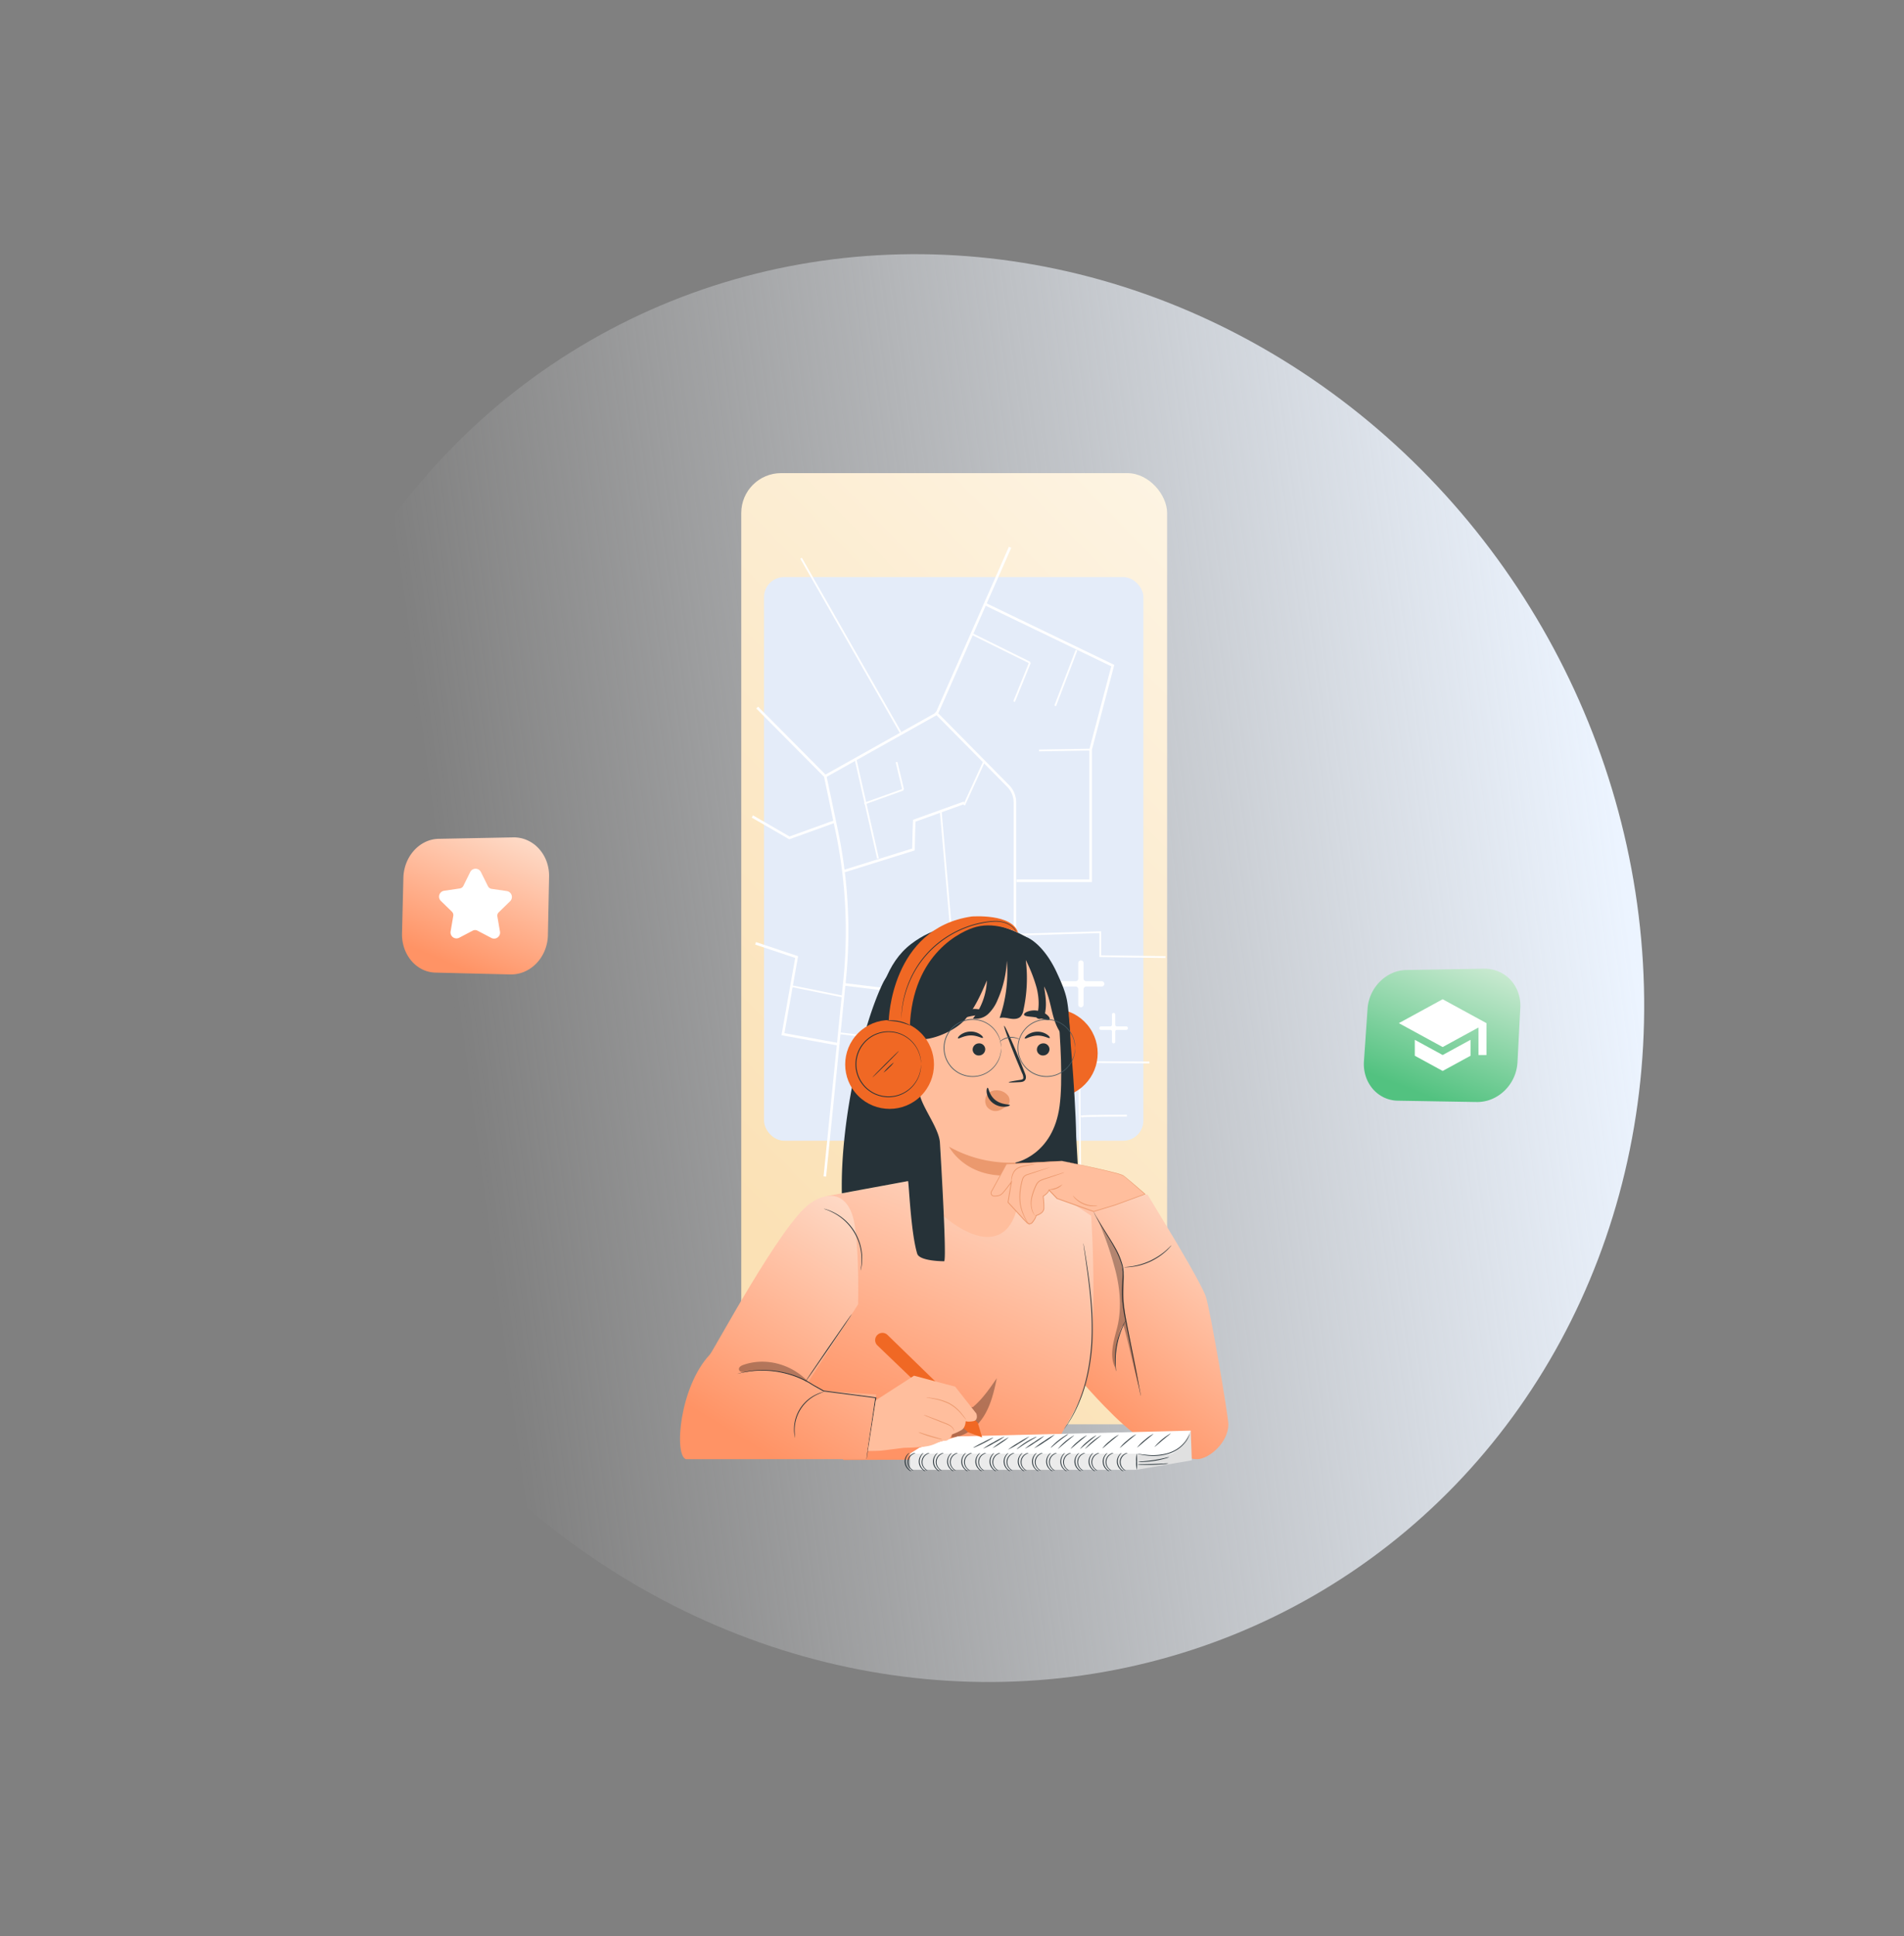 <svg xmlns="http://www.w3.org/2000/svg" xmlns:xlink="http://www.w3.org/1999/xlink" width="1051.866" height="1069.221" viewBox="0 0 1051.866 1069.221">
  <rect x="0" y="0" width="1051.866" height="1069.221" fill="#808080" stroke="none"/>
  <defs>
    <linearGradient id="linear-gradient" x1="0.664" y1="0.03" x2="0.327" y2="0.823" gradientUnits="objectBoundingBox">
      <stop offset="0" stop-color="#ecf4ff"/>
      <stop offset="1" stop-color="#f7f9fc" stop-opacity="0"/>
    </linearGradient>
    <linearGradient id="linear-gradient-2" x1="1.128" y1="-0.377" x2="0.5" y2="1" gradientUnits="objectBoundingBox">
      <stop offset="0" stop-color="#fefbf4"/>
      <stop offset="1" stop-color="#fbe1b5"/>
    </linearGradient>
    <linearGradient id="linear-gradient-3" x1="1.128" y1="-0.377" x2="0.5" y2="1" gradientUnits="objectBoundingBox">
      <stop offset="0" stop-color="#fefbf4"/>
      <stop offset="1" stop-color="#ff9365"/>
    </linearGradient>
    <linearGradient id="linear-gradient-7" x1="1.128" y1="-0.377" x2="0.5" y2="1" gradientUnits="objectBoundingBox">
      <stop offset="0" stop-color="#fefbf4"/>
      <stop offset="1" stop-color="#52c280"/>
    </linearGradient>
  </defs>
  <g id="ill_learning" transform="translate(-16 -5.389)">
    <ellipse id="Ellipse_6917" data-name="Ellipse 6917" cx="400.04" cy="376.332" rx="400.04" ry="376.332" transform="translate(667.826 5.389) rotate(60)" fill="url(#linear-gradient)"/>
    <g id="Group_41" data-name="Group 41" transform="translate(425.508 266.667)">
      <g id="Group_38" data-name="Group 38">
        <g id="base">
          <g id="Group_35" data-name="Group 35">
            <rect id="Rectangle_62" data-name="Rectangle 62" width="235.267" height="525.252" rx="22" fill="url(#linear-gradient-2)"/>
          </g>
        </g>
        <g id="map" transform="translate(6.13 40.956)">
          <g id="Group_37" data-name="Group 37">
            <rect id="Rectangle_69" data-name="Rectangle 69" width="209.57" height="311.247" rx="11.049" transform="translate(6.452 16.45)" fill="#e4ecf9"/>
            <g id="Group_36" data-name="Group 36">
              <line id="Line_39" data-name="Line 39" x1="8.788" y2="21.657" transform="translate(144.608 63.551)" fill="none" stroke="#fff" stroke-width="0.992"/>
              <line id="Line_40" data-name="Line 40" x2="32.37" y2="3.905" transform="translate(48.611 268.406)" fill="none" stroke="#fff" stroke-width="0.992"/>
              <line id="Line_41" data-name="Line 41" x2="54.951" y2="96.214" transform="translate(26.919 6.036)" fill="none" stroke="#fff" stroke-width="0.992"/>
              <line id="Line_42" data-name="Line 42" x1="11.791" y2="30.77" transform="translate(167.3 56.806)" fill="none" stroke="#fff" stroke-width="0.992"/>
              <path id="Path_69" data-name="Path 69" d="M251.849,162.406l40.22,40.738a12.856,12.856,0,0,1,3.556,7.4h0a13.569,13.569,0,0,1,.107,1.7v186.37l16.909,19.172" transform="translate(-150.68 -71.267)" fill="none" stroke="#fff" stroke-width="1.417"/>
              <line id="Line_43" data-name="Line 43" x1="40.49" y2="91.836" transform="translate(101.893)" fill="none" stroke="#fff" stroke-width="1.417"/>
              <line id="Line_44" data-name="Line 44" x1="31.591" y1="15.622" transform="translate(121.693 48.048)" fill="none" stroke="#fff" stroke-width="0.992"/>
              <line id="Line_45" data-name="Line 45" x2="74.752" y2="0.474" transform="translate(144.608 284.028)" fill="none" stroke="#fff" stroke-width="0.992"/>
              <path id="Path_70" data-name="Path 70" d="M186.6,160.672l37.6,37.87,62.07-34.793" transform="translate(-183.926 -72.15)" fill="none" stroke="#fff" stroke-width="1.417"/>
              <path id="Path_71" data-name="Path 71" d="M211.578,185.76l6.332,30.164a269.867,269.867,0,0,1,4.379,82.454L211.356,406.829" transform="translate(-171.311 -59.368)" fill="none" stroke="#fff" stroke-width="1.417"/>
              <path id="Path_72" data-name="Path 72" d="M218.535,233.184l38.108-11.9c0-2.839.444-15.857.444-15.857l27.587-9.941" transform="translate(-167.653 -54.415)" fill="none" stroke="#fff" stroke-width="1.417"/>
              <line id="Line_46" data-name="Line 46" x2="6.897" y2="79.173" transform="translate(104.118 146.274)" fill="none" stroke="#fff" stroke-width="0.992"/>
              <line id="Line_47" data-name="Line 47" x1="11.012" y2="24.142" transform="translate(117.021 118.227)" fill="none" stroke="#fff" stroke-width="0.992"/>
              <line id="Line_48" data-name="Line 48" x1="12.459" y1="55.031" transform="translate(56.953 116.806)" fill="none" stroke="#fff" stroke-width="0.992"/>
              <line id="Line_49" data-name="Line 49" x1="1.223" y2="40.356" transform="translate(123.696 224.5)" fill="none" stroke="#fff" stroke-width="0.992"/>
              <line id="Line_50" data-name="Line 50" y1="7.692" x2="21.469" transform="translate(61.848 133.848)" fill="none" stroke="#fff" stroke-width="0.992"/>
              <line id="Line_51" data-name="Line 51" x1="3.671" y1="15.267" transform="translate(79.646 118.582)" fill="none" stroke="#fff" stroke-width="0.992"/>
              <path id="Path_73" data-name="Path 73" d="M287.443,275.628h40.935V203.2l12.236-46.391-70.747-34.083" transform="translate(-141.5 -91.483)" fill="none" stroke="#fff" stroke-width="1.417"/>
              <path id="Path_74" data-name="Path 74" d="M216.367,288.309" transform="translate(-168.758 -7.121)" fill="#fff"/>
              <path id="Path_75" data-name="Path 75" d="M186.006,246.913l22.693,7.574-7.564,42.6,31.147,5.68" transform="translate(-184.226 -28.211)" fill="none" stroke="#fff" stroke-width="1.417"/>
              <line id="Line_52" data-name="Line 52" x2="28.032" y2="5.68" transform="translate(21.802 242.371)" fill="none" stroke="#fff" stroke-width="0.992"/>
              <path id="Path_76" data-name="Path 76" d="M230.212,203.34l-24.917,8.994L184.827,200.5" transform="translate(-184.827 -51.858)" fill="none" stroke="#fff" stroke-width="1.417"/>
              <line id="Line_53" data-name="Line 53" x2="0.445" y2="62.486" transform="translate(180.649 284.501)" fill="none" stroke="#fff" stroke-width="0.992"/>
              <line id="Line_54" data-name="Line 54" x1="49.834" y1="2.367" transform="translate(94.774 302.49)" fill="none" stroke="#fff" stroke-width="1.417"/>
              <path id="Path_77" data-name="Path 77" d="M257.881,368l7.564-100.356-46.719-5.681" transform="translate(-167.556 -20.542)" fill="none" stroke="#fff" stroke-width="1.417"/>
              <path id="Path_78" data-name="Path 78" d="M226.979,335.382l2.435-24.644,13.637,1.671L245,292.777" transform="translate(-163.351 -4.844)" fill="none" stroke="#fff" stroke-width="0.992"/>
              <path id="Path_79" data-name="Path 79" d="M281.216,244.256c.661,0,46.72-1.42,46.72-1.42v13.255l36.04.474" transform="translate(-135.718 -30.289)" fill="none" stroke="#fff" stroke-width="0.992"/>
              <path id="Path_80" data-name="Path 80" d="M305.092,310.421c1.336-.474,25.362-.474,25.362-.474" transform="translate(-123.554 3.903)" fill="none" stroke="#fff" stroke-width="0.992"/>
              <line id="Line_55" data-name="Line 55" x1="28.477" y2="0.473" transform="translate(158.402 111.718)" fill="none" stroke="#fff" stroke-width="0.992"/>
              <path id="Path_81" data-name="Path 81" d="M239.506,298.49c.223-.709,5.562-48.284,5.562-48.284l55.84,1.42" transform="translate(-156.969 -26.534)" fill="none" stroke="#fff" stroke-width="1.417"/>
            </g>
          </g>
        </g>
      </g>
      <g id="Group_40" data-name="Group 40" transform="translate(174.707 269.094)">
        <path id="Path_86" data-name="Path 86" d="M312.7,281.747h5.211a.93.93,0,0,1,.9.957v5.558a.929.929,0,0,0,.9.958h0a.929.929,0,0,0,.9-.958V282.7a.929.929,0,0,1,.9-.957h5.209a.93.93,0,0,0,.9-.959h0a.929.929,0,0,0-.9-.958H321.5a.929.929,0,0,1-.9-.959v-5.556a.929.929,0,0,0-.9-.959h0a.929.929,0,0,0-.9.959v5.556a.93.93,0,0,1-.9.959H312.7a.93.93,0,0,0-.9.958h0A.931.931,0,0,0,312.7,281.747Z" transform="translate(-288.713 -243.385)" fill="#fff"/>
        <path id="Path_87" data-name="Path 87" d="M297.978,267.581h8.532a1.47,1.47,0,0,1,1.47,1.47v8.532a1.473,1.473,0,0,0,1.472,1.472h0a1.471,1.471,0,0,0,1.47-1.472v-8.532a1.47,1.47,0,0,1,1.472-1.47h8.532a1.471,1.471,0,0,0,1.47-1.472h0a1.47,1.47,0,0,0-1.47-1.47h-8.532a1.472,1.472,0,0,1-1.472-1.472v-8.532a1.471,1.471,0,0,0-1.47-1.472h0a1.473,1.473,0,0,0-1.472,1.472v8.532a1.471,1.471,0,0,1-1.47,1.472h-8.532a1.47,1.47,0,0,0-1.472,1.47h0A1.472,1.472,0,0,0,297.978,267.581Z" transform="translate(-296.506 -253.164)" fill="#fff"/>
      </g>
    </g>
    <g id="ill" transform="translate(360.262 383.082)">
      <path id="Path_838" data-name="Path 838" d="M313.511,299.05l14.4,23.888s15.34,25.471,17.76,32.336,12.5,66.121,12.515,70.637c.045,10.176-10.8,19.317-17.275,19.317s-19.452-5.6-30.752-11.651-32.336-30.519-32.336-30.519l-3.779-52.544-4.93-48.207Z" transform="translate(-23.836 -17.121)" fill="url(#linear-gradient-3)"/>
      <path id="Path_839" data-name="Path 839" d="M311.425,411.307a1.177,1.177,0,0,1-.081-.27c-.045-.2-.108-.459-.18-.783-.153-.729-.378-1.745-.648-3.05-.558-2.7-1.35-6.5-2.321-11.211l-3.365-16.645c-.621-3.131-1.287-6.424-1.961-9.834a102.576,102.576,0,0,1-1.638-10.662c-.153-1.844-.216-3.68-.189-5.488s.144-3.6.234-5.308.171-3.437.144-5.1l-.108-1.224a7.752,7.752,0,0,0-.081-1.188,17.99,17.99,0,0,0-.558-2.33,44.14,44.14,0,0,0-3.6-8.268c-1.341-2.5-2.7-4.751-3.995-6.811-2.555-4.1-4.634-7.423-5.911-9.807-.63-1.206-1.116-2.132-1.386-2.789l-.324-.747c-.072-.171-.1-.261-.1-.261a1.593,1.593,0,0,1,.144.243c.09.18.216.423.36.72.306.648.81,1.565,1.458,2.744,1.323,2.357,3.446,5.641,6.037,9.726,1.278,2.051,2.7,4.292,4.058,6.793a44.429,44.429,0,0,1,3.662,8.331,20.481,20.481,0,0,1,.576,2.384,7.971,7.971,0,0,1,.171,1.233c0,.423.081.846.108,1.26,0,1.682,0,3.4-.135,5.137s-.2,3.5-.234,5.29a51.644,51.644,0,0,0,.2,5.4,105.449,105.449,0,0,0,1.575,10.626c.666,3.41,1.323,6.694,1.934,9.834,1.233,6.3,2.348,11.912,3.275,16.663s1.655,8.556,2.168,11.237c.243,1.3.432,2.33.567,3.068.063.324.108.594.135.792A.9.9,0,0,1,311.425,411.307Z" transform="translate(-25.465 -18.172)" fill="#263238"/>
      <path id="Path_840" data-name="Path 840" d="M330.219,330.27a5.866,5.866,0,0,1-.72.9c-.243.288-.549.63-.9,1.008a17.9,17.9,0,0,1-1.3,1.269,34.187,34.187,0,0,1-3.716,2.942,37.366,37.366,0,0,1-5.047,2.87,38.487,38.487,0,0,1-5.443,1.988,32.05,32.05,0,0,1-4.652.9c-.666.108-1.278.135-1.8.18a12.939,12.939,0,0,1-1.368.054,5.92,5.92,0,0,1-1.17,0c0-.09,1.655-.108,4.3-.522a37.9,37.9,0,0,0,4.571-1.017,40.981,40.981,0,0,0,5.4-2,42.342,42.342,0,0,0,5-2.807,36.755,36.755,0,0,0,3.734-2.834C329.067,331.466,330.156,330.207,330.219,330.27Z" transform="translate(-27.345 -20.251)" fill="#263238"/>
      <g id="Group_528" data-name="Group 528" transform="translate(261.487 294.093)" opacity="0.3">
        <path id="Path_841" data-name="Path 841" d="M287.13,312.579a191.98,191.98,0,0,1,10.617,30.4c2.564,10.4,3.356,21.44.594,31.787-1.8,6.739-4.211,15.106-.846,21.215-.288-6.181,1.215-20.784,4.5-23.5,2.924,9.9,5.8,24.634,8.727,34.576-2.186-15.61-6.37-29.124-8.331-44.86-.54-4.265.171-13.892-.423-18.138-1.8-12.866-3.383-11.7-14.809-31.49" transform="translate(-287.13 -312.57)"/>
      </g>
      <path id="Path_842" data-name="Path 842" d="M304.345,376.56c.072,0-.72,1.449-1.736,3.842a48.054,48.054,0,0,0-2.942,9.69,47.548,47.548,0,0,0-.8,10.095c.072,2.591.288,4.193.2,4.211a5.823,5.823,0,0,1-.216-1.116,27.845,27.845,0,0,1-.315-3.086,42.368,42.368,0,0,1,3.77-19.929c.558-1.188,1.044-2.123,1.422-2.753A4.984,4.984,0,0,1,304.345,376.56Z" transform="translate(-26.78 -24.894)" fill="#263238"/>
      <path id="Path_843" data-name="Path 843" d="M137.625,366.52c.108.072-5.983,9.78-13.595,21.692s-13.883,21.5-13.991,21.44,5.974-9.78,13.595-21.692S137.517,366.457,137.625,366.52Z" transform="translate(-7.884 -23.887)" fill="#263238"/>
      <path id="Path_844" data-name="Path 844" d="M119.073,299.058l50.2-9.258h0l54.082,1.08h13.4L265.4,309.873s5.4,76.773-5.965,101.264c-3.752,8.1-18.6,33.182-18.6,33.182l-112.15.414L99.9,419.891l10.734-45.985Z" transform="translate(-6.868 -16.193)" fill="url(#linear-gradient-3)"/>
      <g id="Group_529" data-name="Group 529" transform="translate(181.241 383.373)" opacity="0.3">
        <path id="Path_845" data-name="Path 845" d="M209.87,427.815l-.594-.09A32.606,32.606,0,0,0,197.94,444.6c7.45-.324,14.027-5.452,17.994-11.768s5.677-13.739,7.2-21.036C219.173,417.531,215.188,423.352,209.87,427.815Z" transform="translate(-197.94 -411.8)"/>
      </g>
      <path id="Path_846" data-name="Path 846" d="M34.64,445.31c-6.6-2.33-3.491-39.867,13.217-57.726,2.186-2.339,39.309-72.023,55.225-83.368,11.516-8.214,22.034-4.984,24.751,11.337s1.943,44.284,1.943,44.284l-27.657,43.133,8.547,4.661,29.142,1.943-5.443,35.737Z" transform="translate(0 -17.203)" fill="url(#linear-gradient-3)"/>
      <path id="Path_847" data-name="Path 847" d="M137.929,456.033v-.162l.054-.477c.063-.45.144-1.071.252-1.862.234-1.655.576-4.022,1-6.991.9-6.019,2.159-14.5,3.6-24.472l.189.243L120.7,419.432l-6.541-.855h-.045l-4.562-2.6c-1.512-.81-2.87-1.8-4.346-2.564a51.463,51.463,0,0,0-8.682-3.734,59.13,59.13,0,0,0-8.277-1.961,54.961,54.961,0,0,0-7.342-.585,49.543,49.543,0,0,0-10.545.954c-1.233.2-2.159.477-2.8.612l-.729.162-.243.045a.619.619,0,0,0,.234-.081l.72-.207c.63-.171,1.557-.468,2.78-.7A47.578,47.578,0,0,1,80.9,406.8a53.913,53.913,0,0,1,7.4.54,56.372,56.372,0,0,1,8.349,1.925,51.151,51.151,0,0,1,8.763,3.752c1.5.738,2.861,1.8,4.373,2.564l4.562,2.564h-.09l6.541.846,22.322,2.924h.216v.216c-1.557,9.96-2.87,18.435-3.806,24.445-.477,2.969-.9,5.326-1.125,6.973-.135.792-.243,1.4-.315,1.853a2.656,2.656,0,0,1-.09.477C137.983,456.006,137.938,456.042,137.929,456.033Z" transform="translate(-3.528 -27.926)" fill="#263238"/>
      <path id="Path_848" data-name="Path 848" d="M118.55,420a37.367,37.367,0,0,0-4.58,1.8,21.71,21.71,0,0,0-12.218,18.894,36.432,36.432,0,0,0,.27,4.912,1.713,1.713,0,0,1-.108-.333,9.1,9.1,0,0,1-.207-.963,19.173,19.173,0,0,1-.288-3.6,21.269,21.269,0,0,1,12.407-19.173,19.186,19.186,0,0,1,3.419-1.233c.414-.117.747-.162.963-.207A1.977,1.977,0,0,0,118.55,420Z" transform="translate(-7.02 -29.25)" fill="#263238"/>
      <g id="Group_530" data-name="Group 530" transform="translate(63.955 374.278)" opacity="0.3">
        <path id="Path_849" data-name="Path 849" d="M105.962,412.892c-9.051-9.762-23.465-13.847-35.989-9.42-1.179.414-2.555,1.251-2.375,2.483.216,1.557,2.42,1.629,3.959,1.35a50.582,50.582,0,0,1,34.189,5.587" transform="translate(-67.582 -401.692)"/>
      </g>
      <path id="Path_850" data-name="Path 850" d="M140.026,341.945s.081-.621.234-1.709a30.388,30.388,0,0,0,.3-4.661,28.926,28.926,0,0,0-15-25.192,30.816,30.816,0,0,0-4.238-1.961,15.441,15.441,0,0,1-1.61-.612,1.574,1.574,0,0,1,.432.09,11.063,11.063,0,0,1,1.233.351,25.193,25.193,0,0,1,4.337,1.844A28.422,28.422,0,0,1,140.889,335.6a26.5,26.5,0,0,1-.45,4.688c-.09.549-.216.963-.279,1.251a1.539,1.539,0,0,1-.135.4Z" transform="translate(-8.854 -17.999)" fill="#263238"/>
      <path id="Path_851" data-name="Path 851" d="M277.928,329.11a.978.978,0,0,1,.072.261l.144.792c.126.729.3,1.745.522,3.05.432,2.645,1.053,6.469,1.736,11.22s1.422,10.41,1.952,16.735a169.4,169.4,0,0,1,.567,20.622,114.418,114.418,0,0,1-2.654,20.469,86.3,86.3,0,0,1-5.245,16.006,69.17,69.17,0,0,1-5.4,10c-.7,1.152-1.35,1.961-1.745,2.546-.2.27-.351.486-.477.648a1.155,1.155,0,0,1-.171.216.433.433,0,0,1,.135-.243l.432-.675c.369-.594,1-1.431,1.673-2.582a75.439,75.439,0,0,0,5.227-10.05,87.9,87.9,0,0,0,5.128-15.97,115.29,115.29,0,0,0,2.6-20.388c.549-14.611-1.125-27.81-2.375-37.293-.666-4.724-1.206-8.556-1.593-11.237-.18-1.3-.324-2.33-.423-3.059l-.108-.8A1.224,1.224,0,0,1,277.928,329.11Z" transform="translate(-23.647 -20.135)" fill="#263238"/>
      <rect id="Rectangle_7403" data-name="Rectangle 7403" width="125.205" height="8.889" transform="translate(158.406 425.093)" fill="#ebebeb"/>
      <path id="Path_852" data-name="Path 852" d="M327.744,444l-128.732,3.194-21.2,6.226-5.254,3.329H297.765L308.94,460.4l15.988-4.76Z" transform="translate(-14.154 -31.656)" fill="#fff"/>
      <path id="Path_853" data-name="Path 853" d="M311.716,456.749s13.9,2.141,19.353,0S341.659,444,341.659,444l.612,16.4h0l-30.591,5.236Z" transform="translate(-28.105 -31.656)" fill="#e0e0e0"/>
      <path id="Path_854" data-name="Path 854" d="M311.684,458.11a21.136,21.136,0,0,1,.27,4.5,20.694,20.694,0,0,1-.2,4.5,22.646,22.646,0,0,1-.27-4.5A22.186,22.186,0,0,1,311.684,458.11Z" transform="translate(-28.081 -33.071)" fill="#263238"/>
      <path id="Path_855" data-name="Path 855" d="M341.154,446a1.089,1.089,0,0,1-.081.342,9.437,9.437,0,0,1-.315.9,13.857,13.857,0,0,1-1.8,3.167,19.138,19.138,0,0,1-9.834,6.676,30.267,30.267,0,0,1-11.93.819c-1.53-.18-2.753-.4-3.6-.576a6.734,6.734,0,0,1-1.3-.333,9.746,9.746,0,0,1,1.323.153c.846.117,2.078.288,3.6.423a31.87,31.87,0,0,0,11.768-.9,19.632,19.632,0,0,0,9.717-6.415A20.566,20.566,0,0,0,341.154,446Z" transform="translate(-28.167 -31.857)" fill="#263238"/>
      <path id="Path_856" data-name="Path 856" d="M329.978,460.22a11.819,11.819,0,0,1-2.429.837A51.514,51.514,0,0,1,315.3,462.91a12.141,12.141,0,0,1-2.573-.072,15.838,15.838,0,0,1,2.555-.252c1.575-.126,3.743-.333,6.127-.693s4.5-.81,6.055-1.161A18.715,18.715,0,0,1,329.978,460.22Z" transform="translate(-28.21 -33.283)" fill="#263238"/>
      <path id="Path_857" data-name="Path 857" d="M329.412,464.157a12.8,12.8,0,0,1-2.483.369c-1.548.153-3.689.306-6.064.378s-4.5.045-6.064,0a12.036,12.036,0,0,1-2.51-.225,15.777,15.777,0,0,1,2.51-.1c1.557,0,3.689-.045,6.055-.117s4.5-.171,6.046-.243A13.592,13.592,0,0,1,329.412,464.157Z" transform="translate(-28.166 -33.674)" fill="#263238"/>
      <path id="Path_858" data-name="Path 858" d="M304.8,467.48a3.113,3.113,0,0,1-1.691-.963,5.128,5.128,0,0,1,.9-8.251,3.221,3.221,0,0,1,1.862-.567,17.463,17.463,0,0,0-1.682.846,5.308,5.308,0,0,0-2.276,3.662,5.254,5.254,0,0,0,1.413,4.076,12.72,12.72,0,0,0,1.475,1.2Z" transform="translate(-27.077 -33.03)" fill="#263238"/>
      <path id="Path_859" data-name="Path 859" d="M303.413,467.864a3.22,3.22,0,0,1-1.61-.9,5.848,5.848,0,0,1-.9-8.1,3.364,3.364,0,0,1,1.368-1.2c.054.063-.5.477-1.1,1.386a5.92,5.92,0,0,0,.9,7.657A12.174,12.174,0,0,0,303.413,467.864Z" transform="translate(-26.901 -33.027)" fill="#263238"/>
      <path id="Path_860" data-name="Path 860" d="M296.113,467.48a3.113,3.113,0,0,1-1.691-.963,5.119,5.119,0,0,1,.9-8.251,3.2,3.2,0,0,1,1.862-.567,15.838,15.838,0,0,0-1.691.846,5.011,5.011,0,0,0-.9,7.738,12.719,12.719,0,0,0,1.521,1.2Z" transform="translate(-26.205 -33.03)" fill="#263238"/>
      <path id="Path_861" data-name="Path 861" d="M294.723,467.864a3.221,3.221,0,0,1-1.611-.9,5.848,5.848,0,0,1-.9-8.1,3.292,3.292,0,0,1,1.377-1.2c.045.063-.513.477-1.107,1.386a5.92,5.92,0,0,0,.9,7.657A13.274,13.274,0,0,0,294.723,467.864Z" transform="translate(-26.029 -33.027)" fill="#263238"/>
      <path id="Path_862" data-name="Path 862" d="M287.423,467.48a3.113,3.113,0,0,1-1.691-.963,5.119,5.119,0,0,1,.9-8.25,3.2,3.2,0,0,1,1.862-.567,15.841,15.841,0,0,0-1.691.846,5.011,5.011,0,0,0-.9,7.738,12.723,12.723,0,0,0,1.521,1.2Z" transform="translate(-25.333 -33.03)" fill="#263238"/>
      <path id="Path_863" data-name="Path 863" d="M286.033,467.864a3.257,3.257,0,0,1-1.611-.9,5.848,5.848,0,0,1-.9-8.1,3.293,3.293,0,0,1,1.377-1.2c.045.063-.513.477-1.107,1.386a5.92,5.92,0,0,0,.9,7.657A13.276,13.276,0,0,0,286.033,467.864Z" transform="translate(-25.158 -33.027)" fill="#263238"/>
      <path id="Path_864" data-name="Path 864" d="M278.742,467.48a3.086,3.086,0,0,1-1.7-.963,5.119,5.119,0,0,1,.9-8.251,3.2,3.2,0,0,1,1.862-.567,15.3,15.3,0,0,0-1.682.846,4.993,4.993,0,0,0-.9,7.738,11.1,11.1,0,0,0,1.521,1.2Z" transform="translate(-24.462 -33.03)" fill="#263238"/>
      <path id="Path_865" data-name="Path 865" d="M277.344,467.864a3.211,3.211,0,0,1-1.6-.9,5.839,5.839,0,0,1-.9-8.1,3.292,3.292,0,0,1,1.377-1.2c.054.063-.513.477-1.107,1.386a5.92,5.92,0,0,0,.9,7.657A12.71,12.71,0,0,0,277.344,467.864Z" transform="translate(-24.287 -33.027)" fill="#263238"/>
      <path id="Path_866" data-name="Path 866" d="M270.054,467.48a3.05,3.05,0,0,1-1.691-.963,5.128,5.128,0,0,1,.9-8.25,3.221,3.221,0,0,1,1.862-.567,15.3,15.3,0,0,0-1.682.846,4.993,4.993,0,0,0-.9,7.738,11.094,11.094,0,0,0,1.512,1.2Z" transform="translate(-23.592 -33.03)" fill="#263238"/>
      <path id="Path_867" data-name="Path 867" d="M268.655,467.865a3.211,3.211,0,0,1-1.6-.9,5.9,5.9,0,0,1-2.087-3.86,6,6,0,0,1,1.179-4.229,3.356,3.356,0,0,1,1.377-1.2c.054.063-.513.477-1.107,1.386a5.92,5.92,0,0,0,.855,7.657A17.578,17.578,0,0,0,268.655,467.865Z" transform="translate(-23.417 -33.028)" fill="#263238"/>
      <path id="Path_868" data-name="Path 868" d="M261.364,467.48a3.077,3.077,0,0,1-1.692-.963,5.128,5.128,0,0,1,.9-8.25,3.221,3.221,0,0,1,1.862-.567,16.3,16.3,0,0,0-1.682.846,4.994,4.994,0,0,0-.9,7.738,11.094,11.094,0,0,0,1.512,1.2Z" transform="translate(-22.721 -33.03)" fill="#263238"/>
      <path id="Path_869" data-name="Path 869" d="M259.965,467.864a3.211,3.211,0,0,1-1.6-.9,5.857,5.857,0,0,1-.9-8.1,3.356,3.356,0,0,1,1.377-1.2c.054.063-.513.477-1.107,1.386a5.92,5.92,0,0,0,.855,7.657A15.944,15.944,0,0,0,259.965,467.864Z" transform="translate(-22.545 -33.027)" fill="#263238"/>
      <path id="Path_870" data-name="Path 870" d="M252.674,467.48a3.077,3.077,0,0,1-1.691-.963,5.128,5.128,0,0,1,.9-8.251,3.221,3.221,0,0,1,1.862-.567,16.3,16.3,0,0,0-1.682.846,5.011,5.011,0,0,0-.9,7.738A11.849,11.849,0,0,0,252.674,467.48Z" transform="translate(-21.849 -33.03)" fill="#263238"/>
      <path id="Path_871" data-name="Path 871" d="M251.275,467.864a3.211,3.211,0,0,1-1.6-.9,5.857,5.857,0,0,1-.9-8.1,3.356,3.356,0,0,1,1.377-1.2c.054.063-.513.477-1.107,1.386a6.172,6.172,0,0,0-.981,3.986,6.091,6.091,0,0,0,1.8,3.671A17.434,17.434,0,0,0,251.275,467.864Z" transform="translate(-21.674 -33.027)" fill="#263238"/>
      <path id="Path_872" data-name="Path 872" d="M243.984,467.48a3.113,3.113,0,0,1-1.691-.963,5.128,5.128,0,0,1,.9-8.251,3.221,3.221,0,0,1,1.862-.567,16.305,16.305,0,0,0-1.682.846,5.011,5.011,0,0,0-.9,7.738,11.848,11.848,0,0,0,1.511,1.2Z" transform="translate(-20.978 -33.03)" fill="#263238"/>
      <path id="Path_873" data-name="Path 873" d="M242.584,467.864a3.221,3.221,0,0,1-1.611-.9,5.857,5.857,0,0,1-.9-8.1,3.356,3.356,0,0,1,1.377-1.2c.054.063-.513.477-1.107,1.386a5.929,5.929,0,0,0,.9,7.657A14.6,14.6,0,0,0,242.584,467.864Z" transform="translate(-20.801 -33.027)" fill="#263238"/>
      <path id="Path_874" data-name="Path 874" d="M235.294,467.48a3.113,3.113,0,0,1-1.691-.963,5.128,5.128,0,0,1,.9-8.251,3.23,3.23,0,0,1,1.862-.567,17.463,17.463,0,0,0-1.682.846,5.011,5.011,0,0,0-.9,7.738,12.718,12.718,0,0,0,1.512,1.2Z" transform="translate(-20.106 -33.03)" fill="#263238"/>
      <path id="Path_875" data-name="Path 875" d="M233.9,467.864a3.221,3.221,0,0,1-1.61-.9,5.848,5.848,0,0,1-.9-8.1,3.365,3.365,0,0,1,1.368-1.2c.054.063-.5.477-1.1,1.386a5.92,5.92,0,0,0,.855,7.657A16.739,16.739,0,0,0,233.9,467.864Z" transform="translate(-19.93 -33.027)" fill="#263238"/>
      <path id="Path_876" data-name="Path 876" d="M226.623,467.48a3.113,3.113,0,0,1-1.691-.963,5.119,5.119,0,0,1,.9-8.25,3.2,3.2,0,0,1,1.862-.567,15.827,15.827,0,0,0-1.691.846,5.011,5.011,0,0,0-.9,7.738,12.723,12.723,0,0,0,1.521,1.2Z" transform="translate(-19.236 -33.03)" fill="#263238"/>
      <path id="Path_877" data-name="Path 877" d="M225.213,467.864a3.257,3.257,0,0,1-1.611-.9,5.848,5.848,0,0,1-.9-8.1,3.293,3.293,0,0,1,1.377-1.2,13.332,13.332,0,0,0-1.107,1.386,5.92,5.92,0,0,0,.9,7.657C224.646,467.522,225.249,467.8,225.213,467.864Z" transform="translate(-19.059 -33.027)" fill="#263238"/>
      <path id="Path_878" data-name="Path 878" d="M217.913,467.48a3.113,3.113,0,0,1-1.691-.963,5.119,5.119,0,0,1,.9-8.251,3.2,3.2,0,0,1,1.862-.567,15.3,15.3,0,0,0-1.682.846,5,5,0,0,0-.9,7.738,12.713,12.713,0,0,0,1.512,1.2Z" transform="translate(-18.363 -33.03)" fill="#263238"/>
      <path id="Path_879" data-name="Path 879" d="M216.523,467.864a3.257,3.257,0,0,1-1.61-.9,5.848,5.848,0,0,1-.9-8.1,3.292,3.292,0,0,1,1.377-1.2c.054.063-.513.477-1.107,1.386a5.92,5.92,0,0,0,.9,7.657A16.241,16.241,0,0,0,216.523,467.864Z" transform="translate(-18.188 -33.027)" fill="#263238"/>
      <path id="Path_880" data-name="Path 880" d="M209.232,467.48a3.086,3.086,0,0,1-1.7-.963,5.119,5.119,0,0,1,.9-8.251,3.2,3.2,0,0,1,1.862-.567,15.3,15.3,0,0,0-1.682.846,4.994,4.994,0,0,0-.9,7.738A11.1,11.1,0,0,0,209.232,467.48Z" transform="translate(-17.491 -33.03)" fill="#263238"/>
      <path id="Path_881" data-name="Path 881" d="M207.835,467.865a3.212,3.212,0,0,1-1.6-.9,5.947,5.947,0,0,1-2.1-3.86,6.046,6.046,0,0,1,1.188-4.229,3.293,3.293,0,0,1,1.377-1.2c.054.063-.513.477-1.107,1.386a5.92,5.92,0,0,0,.9,7.657A13.8,13.8,0,0,0,207.835,467.865Z" transform="translate(-17.318 -33.028)" fill="#263238"/>
      <path id="Path_882" data-name="Path 882" d="M200.54,467.48a3.05,3.05,0,0,1-1.727-.963,5.128,5.128,0,0,1,.9-8.251,3.221,3.221,0,0,1,1.862-.567,15.293,15.293,0,0,0-1.682.846,4.993,4.993,0,0,0-.9,7.738,11.093,11.093,0,0,0,1.547,1.2Z" transform="translate(-16.618 -33.03)" fill="#263238"/>
      <path id="Path_883" data-name="Path 883" d="M199.145,467.865a3.212,3.212,0,0,1-1.6-.9,5.9,5.9,0,0,1-2.087-3.86,6,6,0,0,1,1.179-4.229,3.356,3.356,0,0,1,1.377-1.2c.054.063-.513.477-1.107,1.386a5.92,5.92,0,0,0,.9,7.657A13.8,13.8,0,0,0,199.145,467.865Z" transform="translate(-16.447 -33.028)" fill="#263238"/>
      <path id="Path_884" data-name="Path 884" d="M191.854,467.48a3.077,3.077,0,0,1-1.691-.963,5.128,5.128,0,0,1,.9-8.251,3.221,3.221,0,0,1,1.862-.567,16.293,16.293,0,0,0-1.682.846,5.011,5.011,0,0,0-.9,7.738,11.847,11.847,0,0,0,1.512,1.2Z" transform="translate(-15.75 -33.03)" fill="#263238"/>
      <path id="Path_885" data-name="Path 885" d="M190.455,467.864a3.212,3.212,0,0,1-1.6-.9,5.857,5.857,0,0,1-.9-8.1,3.356,3.356,0,0,1,1.377-1.2c.054.063-.513.477-1.107,1.386a5.947,5.947,0,0,0,.9,7.657A12.717,12.717,0,0,0,190.455,467.864Z" transform="translate(-15.575 -33.027)" fill="#263238"/>
      <path id="Path_886" data-name="Path 886" d="M183.164,467.48a3.077,3.077,0,0,1-1.691-.963,5.128,5.128,0,0,1,.9-8.25,3.221,3.221,0,0,1,1.862-.567,16.293,16.293,0,0,0-1.682.846,5.011,5.011,0,0,0-.9,7.738,11.846,11.846,0,0,0,1.511,1.2Z" transform="translate(-14.879 -33.03)" fill="#263238"/>
      <path id="Path_887" data-name="Path 887" d="M181.765,467.864a3.211,3.211,0,0,1-1.6-.9,5.857,5.857,0,0,1-.9-8.1,3.356,3.356,0,0,1,1.377-1.2c.054.063-.513.477-1.107,1.386a6.172,6.172,0,0,0-.981,3.986,6.091,6.091,0,0,0,1.844,3.671A16.909,16.909,0,0,0,181.765,467.864Z" transform="translate(-14.703 -33.027)" fill="#263238"/>
      <path id="Path_888" data-name="Path 888" d="M174.477,467.48a3.113,3.113,0,0,1-1.664-.963,5.128,5.128,0,0,1,.9-8.251,3.222,3.222,0,0,1,1.862-.567,16.293,16.293,0,0,0-1.682.846,5.011,5.011,0,0,0-.9,7.738,11.852,11.852,0,0,0,1.485,1.2Z" transform="translate(-14.011 -33.03)" fill="#263238"/>
      <path id="Path_889" data-name="Path 889" d="M173.084,467.864a3.221,3.221,0,0,1-1.61-.9,5.857,5.857,0,0,1-.9-8.1,3.356,3.356,0,0,1,1.377-1.2c.054.063-.5.477-1.1,1.386a5.92,5.92,0,0,0,.9,7.657A11.7,11.7,0,0,0,173.084,467.864Z" transform="translate(-13.832 -33.027)" fill="#263238"/>
      <path id="Path_890" data-name="Path 890" d="M152.472,390.919c11.031,10.617,50.007,47.928,50.007,47.928l7.873,2.9-2.438-8.142-49.854-48.459a4.022,4.022,0,0,0-5.722.108h0A4.013,4.013,0,0,0,152.472,390.919Z" transform="translate(-12.015 -25.64)" fill="#f06824"/>
      <path id="Path_891" data-name="Path 891" d="M206.69,431.19l-11.7-14.863-22.745-6.046L151.1,423.911l-4.337,27.954s4.661,0,6.928-.162c1.485-.108,12.9-1.592,12.9-1.592s9.474-.117,13.748-1.035,5.848-2.825,8.871-2.825,3.815-3.491,3.815-3.491a27.785,27.785,0,0,0,5.524-2.5c2.231-1.44,2.231-4.858,2.231-4.858s1.188.522,4.211,0S206.69,431.19,206.69,431.19Z" transform="translate(-11.567 -28.275)" fill="#ffbe9d"/>
      <path id="Path_892" data-name="Path 892" d="M204.661,435.979a4.149,4.149,0,0,1-.7-.765l-1.8-2.159a23.627,23.627,0,0,0-7-5.893,33.767,33.767,0,0,0-8.781-2.789l-2.762-.531a5.022,5.022,0,0,1-1.017-.243,4.157,4.157,0,0,1,1.044.063c.657.072,1.62.2,2.8.387a30.241,30.241,0,0,1,8.934,2.7,22.2,22.2,0,0,1,7.045,6.1c.747.9,1.314,1.709,1.7,2.258a5.3,5.3,0,0,1,.54.873Z" transform="translate(-15.161 -29.61)" fill="#eb996e"/>
      <path id="Path_893" data-name="Path 893" d="M197.92,443.3a5.821,5.821,0,0,0-1.611-2.285c-1.323-1.161-3.734-1.853-6.244-2.879s-4.823-1.925-6.469-2.618a17.365,17.365,0,0,1-2.636-1.206,17.016,17.016,0,0,1,2.753.9c1.673.612,3.986,1.485,6.523,2.483,1.26.5,2.465.972,3.6,1.431a9.1,9.1,0,0,1,2.7,1.646,4.625,4.625,0,0,1,1.233,1.755,1.448,1.448,0,0,1,.153.774Z" transform="translate(-14.996 -30.685)" fill="#eb996e"/>
      <path id="Path_894" data-name="Path 894" d="M191.058,448.932a8.007,8.007,0,0,1-2.015-.306c-1.233-.252-2.924-.675-4.769-1.224s-3.482-1.134-4.652-1.592a7.972,7.972,0,0,1-1.862-.9,9.51,9.51,0,0,1,1.97.54c1.2.387,2.843.9,4.679,1.458s3.5,1.017,4.715,1.359a9.3,9.3,0,0,1,1.934.666Z" transform="translate(-14.675 -31.748)" fill="#eb996e"/>
      <path id="Path_895" data-name="Path 895" d="M222.613,448.16a7.4,7.4,0,0,1-1.548,1.035c-.99.576-2.375,1.35-3.941,2.141s-3,1.476-4.049,1.934a6.633,6.633,0,0,1-1.745.639,58.336,58.336,0,0,1,5.578-2.987,55.276,55.276,0,0,1,5.7-2.762Z" transform="translate(-18.042 -32.073)" fill="#263238"/>
      <path id="Path_896" data-name="Path 896" d="M229.522,447.57a50.285,50.285,0,0,1-5.929,3.6,49.933,49.933,0,0,1-6.163,3.185,52.546,52.546,0,0,1,5.929-3.6,53.282,53.282,0,0,1,6.163-3.185Z" transform="translate(-18.653 -32.014)" fill="#263238"/>
      <path id="Path_897" data-name="Path 897" d="M232.347,448a32.389,32.389,0,0,1-4.409,3.248,32.6,32.6,0,0,1-4.679,2.852,63.979,63.979,0,0,1,9.087-6.1Z" transform="translate(-19.238 -32.057)" fill="#263238"/>
      <path id="Path_898" data-name="Path 898" d="M244.669,447.57a53.15,53.15,0,0,1-5.848,3.869,52.054,52.054,0,0,1-6.091,3.464,53.768,53.768,0,0,1,5.848-3.869,53.781,53.781,0,0,1,6.091-3.464Z" transform="translate(-20.188 -32.014)" fill="#263238"/>
      <path id="Path_899" data-name="Path 899" d="M249.2,447.77c.054.126-2.564,1.413-5.614,3.32s-5.353,3.68-5.443,3.6a6.784,6.784,0,0,1,1.413-1.3,40.265,40.265,0,0,1,3.788-2.7,38.548,38.548,0,0,1,4.067-2.213A7.07,7.07,0,0,1,249.2,447.77Z" transform="translate(-20.73 -32.034)" fill="#263238"/>
      <path id="Path_900" data-name="Path 900" d="M253.952,447.2a46.2,46.2,0,0,1-5.29,3.77,44.854,44.854,0,0,1-5.551,3.383,45.532,45.532,0,0,1,5.3-3.734,44.853,44.853,0,0,1,5.542-3.419Z" transform="translate(-21.229 -31.977)" fill="#263238"/>
      <path id="Path_901" data-name="Path 901" d="M260.327,446.38a50.674,50.674,0,0,1-5.623,4.031,51.068,51.068,0,0,1-5.884,3.6,52.1,52.1,0,0,1,5.623-4.031A51.072,51.072,0,0,1,260.327,446.38Z" transform="translate(-21.801 -31.895)" fill="#263238"/>
      <path id="Path_902" data-name="Path 902" d="M268.717,446.14c.072.117-2.267,1.592-4.939,3.689s-4.679,3.995-4.778,3.9a6.593,6.593,0,0,1,1.2-1.368,35.426,35.426,0,0,1,3.293-2.9,36.814,36.814,0,0,1,3.6-2.492A5.955,5.955,0,0,1,268.717,446.14Z" transform="translate(-22.822 -31.871)" fill="#263238"/>
      <path id="Path_903" data-name="Path 903" d="M272.427,446.85c.081.108-2.042,1.664-4.5,3.734s-4.4,3.869-4.5,3.779A35,35,0,0,1,272.427,446.85Z" transform="translate(-23.266 -31.942)" fill="#263238"/>
      <path id="Path_904" data-name="Path 904" d="M280.207,446.85c.081.108-2.042,1.664-4.5,3.734s-4.4,3.869-4.5,3.779a24.56,24.56,0,0,1,4.193-4.139A23.945,23.945,0,0,1,280.207,446.85Z" transform="translate(-24.046 -31.942)" fill="#263238"/>
      <path id="Path_905" data-name="Path 905" d="M286.067,446.85c.081.108-2.042,1.664-4.5,3.734s-4.4,3.869-4.5,3.779a24.56,24.56,0,0,1,4.193-4.139A23.944,23.944,0,0,1,286.067,446.85Z" transform="translate(-24.634 -31.942)" fill="#263238"/>
      <path id="Path_906" data-name="Path 906" d="M289.087,446.85c.072.108-2.042,1.664-4.5,3.734s-4.391,3.869-4.5,3.779A35,35,0,0,1,289.087,446.85Z" transform="translate(-24.937 -31.942)" fill="#263238"/>
      <path id="Path_907" data-name="Path 907" d="M299.757,446.55c.081.108-2.042,1.664-4.5,3.734s-4.391,3.878-4.5,3.779a24.125,24.125,0,0,1,4.193-4.139,23.662,23.662,0,0,1,4.8-3.374Z" transform="translate(-26.007 -31.912)" fill="#263238"/>
      <path id="Path_908" data-name="Path 908" d="M310.427,446.25c.081.117-2.042,1.664-4.5,3.743s-4.4,3.869-4.5,3.77a24.681,24.681,0,0,1,4.193-4.13,24.231,24.231,0,0,1,4.8-3.383Z" transform="translate(-27.077 -31.882)" fill="#263238"/>
      <path id="Path_909" data-name="Path 909" d="M321.1,446c.081.108-2.042,1.664-4.5,3.734s-4.4,3.869-4.5,3.779a24.562,24.562,0,0,1,4.193-4.139A23.944,23.944,0,0,1,321.1,446Z" transform="translate(-28.147 -31.857)" fill="#263238"/>
      <path id="Path_910" data-name="Path 910" d="M331.767,445.66c.081.108-2.042,1.664-4.5,3.734s-4.4,3.878-4.5,3.779a34.755,34.755,0,0,1,9-7.513Z" transform="translate(-29.217 -31.823)" fill="#263238"/>
      <circle id="Ellipse_6922" data-name="Ellipse 6922" cx="24.526" cy="24.526" r="24.526" transform="translate(203.568 197.374) rotate(-34.07)" fill="#f06824"/>
      <path id="Path_911" data-name="Path 911" d="M264.281,187.89s4.076,40.6,4.58,68.19l1.8,32.561s-19.1-6.073-38.409-5.173l-15.6-39.993Z" transform="translate(-18.575 -5.974)" fill="#263238"/>
      <path id="Path_912" data-name="Path 912" d="M149.182,189.447c3.689-17.095,7.468-34.855,21.368-45.436,12.389-9.438,26.38-11.93,41.945-11.031,7.657.423,16.249,4.085,22.871,7.954,9.069,5.308,12.794,15.862,17.095,25.471,8.565,19.236,7.081,45.094.99,52.184l-80.462,41.036C158.962,252.068,149.55,248.5,146,232.958,143.594,222.377,146.887,200.055,149.182,189.447Z" transform="translate(-11.406 -0.451)" fill="#263238"/>
      <path id="Path_913" data-name="Path 913" d="M174.163,161.229l50.465-14.117c16.2-2.123,27.54,17.635,28.98,33.929,1.6,18.111,2.834,40.281,1.026,53.866-3.6,27.316-24.409,31.3-24.409,31.3s-.054.414,0,8.5L230.7,292.9c-6.3,22.205-28.71,19.956-58.383-15.754l-6.082-99.563C165.831,169.767,169.232,161.877,174.163,161.229Z" transform="translate(-13.517 -1.869)" fill="#ffbe9d"/>
      <path id="Path_914" data-name="Path 914" d="M257.5,209.377a3.5,3.5,0,0,1-3.284,3.6,3.329,3.329,0,0,1-3.671-3.059,3.491,3.491,0,0,1,3.275-3.6,3.347,3.347,0,0,1,3.68,3.059Z" transform="translate(-21.974 -7.82)" fill="#263238"/>
      <path id="Path_915" data-name="Path 915" d="M256.882,202.614c-.423.468-3.113-1.422-6.874-1.323s-6.46,2.051-6.874,1.6c-.207-.2.216-1.026,1.395-1.934a9.6,9.6,0,0,1,5.488-1.8,9.177,9.177,0,0,1,5.479,1.62C256.675,201.589,257.089,202.408,256.882,202.614Z" transform="translate(-21.226 -7.104)" fill="#263238"/>
      <path id="Path_916" data-name="Path 916" d="M218.046,209.377a3.482,3.482,0,0,1-3.275,3.6,3.329,3.329,0,0,1-3.671-3.059,3.482,3.482,0,0,1,3.275-3.6,3.329,3.329,0,0,1,3.671,3.059Z" transform="translate(-18.018 -7.82)" fill="#263238"/>
      <path id="Path_917" data-name="Path 917" d="M215.842,202.525c-.423.468-3.122-1.422-6.874-1.323s-6.46,2.051-6.874,1.6c-.207-.2.207-1.026,1.395-1.934a9.519,9.519,0,0,1,5.488-1.8,9.177,9.177,0,0,1,5.479,1.619C215.635,201.5,216.049,202.318,215.842,202.525Z" transform="translate(-17.111 -7.095)" fill="#263238"/>
      <path id="Path_918" data-name="Path 918" d="M232.957,226.716c0-.216,2.3-.675,6.073-1.26.954-.117,1.862-.333,2.006-.99a5.5,5.5,0,0,0-.711-2.825l-3.023-7.2c-4.2-10.3-7.261-18.777-6.847-18.894s4.157,8.044,8.358,18.345c1.008,2.537,1.979,4.957,2.9,7.279.4,1.08,1.044,2.294.594,3.743a2.4,2.4,0,0,1-1.539,1.449,6.532,6.532,0,0,1-1.629.261C235.341,226.851,232.975,226.923,232.957,226.716Z" transform="translate(-19.956 -6.742)" fill="#263238"/>
      <path id="Path_919" data-name="Path 919" d="M233.272,278.519a69.189,69.189,0,0,1-36.682-8.8s9.483,18.813,36.655,15.583Z" transform="translate(-16.564 -14.18)" fill="#eb996e"/>
      <path id="Path_920" data-name="Path 920" d="M219.565,238a6.019,6.019,0,0,1,4.948-2.852,7.828,7.828,0,0,1,7.2,3.356,4.875,4.875,0,0,1,.4,3.518c-.252.6,0,.306-.5.729-1.637,1.521-3.374,3.05-5.524,3.6a5.893,5.893,0,0,1-6.3-2.132,6,6,0,0,1-.225-6.217Z" transform="translate(-18.791 -10.709)" fill="#eb996e"/>
      <path id="Path_921" data-name="Path 921" d="M220.219,233.55c.612-.054.747,4.022,4.319,6.811s7.9,2.2,7.954,2.771c.063.252-.9.819-2.771.9a10.122,10.122,0,0,1-6.631-2.087,8.835,8.835,0,0,1-3.365-5.713C219.517,234.558,219.967,233.532,220.219,233.55Z" transform="translate(-18.878 -10.553)" fill="#263238"/>
      <path id="Path_922" data-name="Path 922" d="M217.281,187.412c-.279,1.053-4.058.9-8.4,1.8s-7.8,2.384-8.466,1.521c-.3-.414.243-1.431,1.593-2.528a14.971,14.971,0,0,1,12.857-2.51C216.525,186.189,217.407,186.918,217.281,187.412Z" transform="translate(-16.939 -5.703)" fill="#263238"/>
      <path id="Path_923" data-name="Path 923" d="M256.669,191.2c-.9.72-3.6-.6-7-1.2s-6.433-.441-6.964-1.431c-.225-.468.369-1.242,1.8-1.8a10.725,10.725,0,0,1,5.929-.477,10.481,10.481,0,0,1,5.326,2.591C256.8,189.9,257.055,190.84,256.669,191.2Z" transform="translate(-21.183 -5.793)" fill="#263238"/>
      <path id="Path_924" data-name="Path 924" d="M230.41,143.86c.045.2.072.4.117.594h-.1C230.428,144.283,230.419,144.076,230.41,143.86Z" transform="translate(-19.955 -1.559)" fill="#263238"/>
      <path id="Path_925" data-name="Path 925" d="M167.34,275.72c.459.234,1.449,28.116,5.065,40.074,1.287,4.256,14.845,4.193,14.845,4.193,1.593,0-1.583-53.506-2.294-65.5-.459-7.594-9.105-18.624-11.013-25.993-3.041-11.786,1.485-19.1,3.275-31.211,6.82-.747,16.816-5.344,21.422-10.563,5.542-6.3,8.952-14.117,12.281-21.809a36.79,36.79,0,0,1-7.7,21.036,9.9,9.9,0,0,0,8.511-2.636,22.025,22.025,0,0,0,5.083-7.657,60.182,60.182,0,0,0,5.128-21.683,78.1,78.1,0,0,1-4,31.715c1.916-.558,3.941,0,5.911.315s4.229.288,5.641-1.116a7.09,7.09,0,0,0,1.593-3.6,81.713,81.713,0,0,0,1.3-27.666,84.774,84.774,0,0,1,6.019,15.43c1.332,5.371,1.611,11.112-.117,16.366a2.345,2.345,0,0,0,3.374,0,5.731,5.731,0,0,0,1.53-3.392c.783-4.562,0-9.231-.7-13.793,2.654,4.858,3.473,10.464,4.9,15.817s3.743,10.842,8.331,13.946a72.6,72.6,0,0,0-.378-20.892c-.837-5.713-3.464-11.408-5.884-16.654-2.7-5.866-6.523-11.633-10.8-15.5-7.909-7.135-11.31-4.157-16.465-1.557l-.6.243v-.378l-.216-1.089a76.737,76.737,0,0,0-40.487,1.314c-9.69,3.005-21.7,12.758-26.74,21.593-.09.162-.2.324-.288.5-10.8,21.485-23.951,74.173-23.1,116.892l12.965-2.393Z" transform="translate(-9.96 -1.178)" fill="#263238"/>
      <circle id="Ellipse_6923" data-name="Ellipse 6923" cx="24.526" cy="24.526" r="24.526" transform="translate(112.503 210.14) rotate(-45)" fill="#f06824"/>
      <path id="Path_926" data-name="Path 926" d="M159.6,185.614s1.206-50.6,45.733-57.186c0,0,22.61-1.8,25.687,9,0,0-11.6-6.3-23.132-3.275-7.6,1.988-35.359,14.315-36.664,55.522l-11.462,4.939Z" transform="translate(-12.854)" fill="#f06824"/>
      <path id="Path_927" data-name="Path 927" d="M175.382,217.087V216.8a4.717,4.717,0,0,0-.063-.855,9,9,0,0,0-.162-1.377,14.005,14.005,0,0,0-.387-1.853,17.348,17.348,0,0,0-2.006-4.751,17.841,17.841,0,0,0-4.553-5.047,17.635,17.635,0,0,0-7.495-3.311,17.886,17.886,0,0,0-9.348.783,16.744,16.744,0,0,0-4.5,2.42,20.328,20.328,0,0,0-2.015,1.718,19.189,19.189,0,0,0-1.745,2.06,17.86,17.86,0,0,0-3.455,10.5,19.146,19.146,0,0,0,.9,5.605,17.328,17.328,0,0,0,2.537,4.894,16.537,16.537,0,0,0,3.761,3.779,16.745,16.745,0,0,0,4.5,2.42,17.874,17.874,0,0,0,21.4-7.576,17.347,17.347,0,0,0,1.988-4.724,14,14,0,0,0,.387-1.853,9,9,0,0,0,.162-1.377c0-.351.045-.63.063-.855a1.016,1.016,0,0,0,0-.288,1.072,1.072,0,0,1,0,.3v.855a7.54,7.54,0,0,1-.117,1.386,12.375,12.375,0,0,1-.342,1.88,16.905,16.905,0,0,1-1.961,4.84,18.035,18.035,0,0,1-21.737,7.846,17.212,17.212,0,0,1-4.616-2.465A21.137,21.137,0,0,1,144.5,230a20.368,20.368,0,0,1-1.8-2.114,17.526,17.526,0,0,1-2.609-5.02,17.994,17.994,0,0,1,0-11.5,17.527,17.527,0,0,1,2.609-5.02,21.36,21.36,0,0,1,1.8-2.114,21.129,21.129,0,0,1,2.069-1.755,17.346,17.346,0,0,1,4.616-2.465,18.291,18.291,0,0,1,9.555-.765,17.994,17.994,0,0,1,7.639,3.437,17.77,17.77,0,0,1,4.571,5.173,16.906,16.906,0,0,1,1.961,4.841,12.371,12.371,0,0,1,.342,1.88,7.54,7.54,0,0,1,.117,1.386v.9A1.025,1.025,0,0,1,175.382,217.087Z" transform="translate(-10.804 -7.081)" fill="#263238"/>
      <path id="Path_928" data-name="Path 928" d="M164.221,210.9c.09.09-3.122,3.446-7.2,7.5s-7.414,7.261-7.5,7.2,3.113-3.455,7.2-7.5S164.131,210.81,164.221,210.9Z" transform="translate(-11.843 -8.281)" fill="#263238"/>
      <path id="Path_929" data-name="Path 929" d="M162.081,218a17.1,17.1,0,0,1-2.7,2.969,17.554,17.554,0,0,1-3.032,2.636A34.648,34.648,0,0,1,162.072,218Z" transform="translate(-12.528 -8.993)" fill="#263238"/>
      <path id="Path_930" data-name="Path 930" d="M225.089,207.362a24.888,24.888,0,0,0-.576-3.833,15.17,15.17,0,0,0-1.8-4.157,15.637,15.637,0,0,0-3.995-4.427,15.448,15.448,0,0,0-6.568-2.9,15.7,15.7,0,0,0-8.178.693,15.594,15.594,0,0,0-7.225,5.425,15.493,15.493,0,0,0,0,18.39,14.305,14.305,0,0,0,3.284,3.3,14.45,14.45,0,0,0,3.941,2.123,15.7,15.7,0,0,0,8.178.693,15.449,15.449,0,0,0,6.568-2.9,15.636,15.636,0,0,0,4-4.445,15.169,15.169,0,0,0,1.8-4.157,25.049,25.049,0,0,0,.576-3.833.81.81,0,0,1,0,.252v.756a7.288,7.288,0,0,1-.1,1.224,11.434,11.434,0,0,1-.306,1.646,15.053,15.053,0,0,1-1.709,4.247,15.892,15.892,0,0,1-19.119,6.9,14.953,14.953,0,0,1-4.049-2.168,14.233,14.233,0,0,1-3.392-3.392,15.907,15.907,0,0,1,0-18.894,18.32,18.32,0,0,1,1.566-1.853,17.23,17.23,0,0,1,1.8-1.539,14.711,14.711,0,0,1,4.049-2.168,15.9,15.9,0,0,1,15.106,2.348,15.673,15.673,0,0,1,4.013,4.553,14.944,14.944,0,0,1,1.709,4.247,11.434,11.434,0,0,1,.306,1.646,7.2,7.2,0,0,1,.1,1.224v.747a.846.846,0,0,1,.018.243Z" transform="translate(-16.235 -6.326)" fill="#455a64"/>
      <path id="Path_931" data-name="Path 931" d="M270.464,207.364a25.858,25.858,0,0,0-.585-3.833,15.168,15.168,0,0,0-1.8-4.157,15.727,15.727,0,0,0-3.986-4.427,15.538,15.538,0,0,0-6.577-2.9,15.7,15.7,0,0,0-8.178.693,15.594,15.594,0,0,0-7.225,5.425,15.493,15.493,0,0,0,0,18.39,17.274,17.274,0,0,0,1.521,1.8,18.339,18.339,0,0,0,1.8,1.5,14.45,14.45,0,0,0,3.941,2.123,15.7,15.7,0,0,0,8.178.693,15.538,15.538,0,0,0,6.577-2.9,15.727,15.727,0,0,0,3.986-4.427,15.172,15.172,0,0,0,1.8-4.157,26.039,26.039,0,0,0,.585-3.833,1.106,1.106,0,0,1,0,.252v.756a7.289,7.289,0,0,1-.1,1.224,11.305,11.305,0,0,1-.3,1.646,14.837,14.837,0,0,1-1.718,4.247,15.88,15.88,0,0,1-19.11,6.9,15,15,0,0,1-4.058-2.168,16.282,16.282,0,0,1-1.8-1.539,18.4,18.4,0,0,1-1.574-1.853,15.907,15.907,0,0,1,0-18.894,18.4,18.4,0,0,1,1.574-1.853,16.287,16.287,0,0,1,1.8-1.539,14.755,14.755,0,0,1,4.058-2.168,15.883,15.883,0,0,1,19.11,6.9,14.739,14.739,0,0,1,1.718,4.247,11.3,11.3,0,0,1,.3,1.646,7.2,7.2,0,0,1,.063,1.17v.747A1.159,1.159,0,0,1,270.464,207.364Z" transform="translate(-20.79 -6.329)" fill="#455a64"/>
      <path id="Path_932" data-name="Path 932" d="M238.614,203.685a16.348,16.348,0,0,1-1.6-.513,10.149,10.149,0,0,0-7.7.9c-.9.495-1.377.9-1.431.9a3.734,3.734,0,0,1,1.26-1.152,9.069,9.069,0,0,1,7.981-.9,3.761,3.761,0,0,1,1.494.765Z" transform="translate(-19.701 -7.427)" fill="#455a64"/>
      <path id="Path_933" data-name="Path 933" d="M171.548,195.13a48.386,48.386,0,0,0-6.37-2.042,49.024,49.024,0,0,0-6.658-.675,6.145,6.145,0,0,1,1.979-.234,21.369,21.369,0,0,1,9.33,1.952,6.154,6.154,0,0,1,1.718,1Z" transform="translate(-12.746 -6.404)" fill="#263238"/>
      <path id="Path_934" data-name="Path 934" d="M230.831,137.434a9.9,9.9,0,0,0-2.321-2.969,11.859,11.859,0,0,0-3.851-2.15,16.851,16.851,0,0,0-5.794-.765,41.255,41.255,0,0,0-7.09.9,51.633,51.633,0,0,0-7.855,2.168,56.088,56.088,0,0,0-16.3,9.231,54.244,54.244,0,0,0-12.308,14.162,57.393,57.393,0,0,0-6,14.108,56.8,56.8,0,0,0-1.8,10.212c-.117,1.224-.144,2.168-.18,2.816v.738a1.989,1.989,0,0,1,0,.252.81.81,0,0,1,0-.252v-.738c0-.648,0-1.6.09-2.834a52.941,52.941,0,0,1,1.655-10.275,56.278,56.278,0,0,1,5.947-14.252,53.984,53.984,0,0,1,12.335-14.3,56.179,56.179,0,0,1,16.447-9.267,51.635,51.635,0,0,1,7.981-2.186,41.461,41.461,0,0,1,7.153-.837,16.915,16.915,0,0,1,5.893.855,11.48,11.48,0,0,1,3.878,2.258,8.665,8.665,0,0,1,1.8,2.2,4.338,4.338,0,0,1,.324.918Z" transform="translate(-13.628 -0.288)" fill="#263238"/>
      <path id="Path_935" data-name="Path 935" d="M261.475,278.46l-30.591,1.646-8.268,15.169a1.682,1.682,0,0,0,1.458,2.5c1.467,0,3.176-.207,4.121-1.053a59.526,59.526,0,0,0,5.452-6.775l-1.88,11.291,8.664,9.411,1.889,1.9a1.916,1.916,0,0,0,2.87-.18c.945-1.233,2.015-2.834,2.015-3.788,0,0,4.139-1.134,4.328-3.77a45.186,45.186,0,0,0-.378-6.964s2.825-1.691,3.2-3.383l4.5,4.706,20.181,7.2,11.984-3.6,16.393-6.01s-9.969-8.691-12.047-10.194S261.475,278.46,261.475,278.46Z" transform="translate(-19.152 -15.056)" fill="#ffbe9d"/>
      <path id="Path_936" data-name="Path 936" d="M261.454,278.46s.306.045.9.162l2.636.531c2.312.468,5.7,1.17,10.023,2.105s9.573,2.069,15.565,3.6a32.9,32.9,0,0,1,4.607,1.44,17.289,17.289,0,0,1,2.006,1.521l1.979,1.646c2.7,2.24,5.4,4.634,8.322,7.135l.252.216-.252.126L294,301.889c-1.179.414-2.357.9-3.6,1.278l-3.707,1.125-7.621,2.321h-.144l-20.19-7.2h-.054l-4.5-4.706.4-.117a4.039,4.039,0,0,1-1.116,1.8,10.9,10.9,0,0,1-1.629,1.377l-.567.369.117-.234a43.968,43.968,0,0,1,.4,6.6,3.257,3.257,0,0,1-.423,1.664,4.5,4.5,0,0,1-1.143,1.26,9.465,9.465,0,0,1-2.96,1.458l.18-.225a3.779,3.779,0,0,1-.477,1.521,13.385,13.385,0,0,1-.783,1.3c-.288.414-.567.81-.9,1.215a2.15,2.15,0,0,1-2.978.234c-.387-.36-.7-.693-1.053-1.044-.7-.675-1.368-1.377-2.006-2.1l-7.648-8.313-.072-.081v-.108l1.889-11.292.387.153q-1.4,1.97-2.861,3.824c-.486.612-.981,1.215-1.494,1.8a7.315,7.315,0,0,1-1.727,1.592,6.019,6.019,0,0,1-2.231.63c-.378.045-.756.063-1.125.072a2.159,2.159,0,0,1-1.17-.216,1.889,1.889,0,0,1-.963-2.042,3.6,3.6,0,0,1,.459-1.026l.513-.9,7.513-13.73.045-.081h.09l22.493-1.134,6.055-.279,1.575-.063h.531l-.54.054-1.565.108-6.064.369L230.881,280.4l.126-.09-7.459,13.757-.5.9a3.194,3.194,0,0,0-.423.9,1.494,1.494,0,0,0,.765,1.629,1.8,1.8,0,0,0,.981.162,5.54,5.54,0,0,0,1.089-.072,5.74,5.74,0,0,0,2.087-.585,7.243,7.243,0,0,0,1.611-1.512c.5-.567.99-1.17,1.476-1.8.963-1.224,1.907-2.5,2.834-3.806l.531-.747-.144.9q-.9,5.479-1.88,11.292l-.054-.189,7.648,8.3c.648.72,1.314,1.422,2.006,2.1.342.333.7.7,1.026,1.008a1.691,1.691,0,0,0,1.2.378,1.647,1.647,0,0,0,1.134-.567c.288-.351.585-.774.9-1.17a11.842,11.842,0,0,0,.756-1.251,3.22,3.22,0,0,0,.423-1.3v-.171l.171-.054a9.114,9.114,0,0,0,2.8-1.377,3.14,3.14,0,0,0,1.377-2.582,43.071,43.071,0,0,0-.4-6.514v-.153l.135-.081.531-.351a10.088,10.088,0,0,0,1.566-1.314,3.689,3.689,0,0,0,.99-1.575l.108-.414.288.306c1.557,1.611,3.1,3.212,4.5,4.706l-.081-.063,20.181,7.2h-.144l7.621-2.3,3.707-1.125c1.224-.36,2.393-.855,3.6-1.26l13.5-4.921-.063.333q-4.319-3.765-8.3-7.2l-1.97-1.646a15.876,15.876,0,0,0-1.97-1.5,33.094,33.094,0,0,0-4.5-1.422c-5.974-1.565-11.229-2.7-15.538-3.7l-10-2.213-2.627-.576A8.907,8.907,0,0,1,261.454,278.46Z" transform="translate(-19.131 -15.056)" fill="#eb996e"/>
      <path id="Path_937" data-name="Path 937" d="M256.69,282.37a1.8,1.8,0,0,1-.414.18l-1.2.441-4.454,1.512-6.6,2.2a3.6,3.6,0,0,0-1.574,1.026,4.688,4.688,0,0,0-.846,1.8,40.567,40.567,0,0,0-.9,4.292,30.59,30.59,0,0,0-.243,8.439,25.949,25.949,0,0,0,1.925,6.622,27.738,27.738,0,0,0,2.186,4.13c.612.9,1.008,1.395.972,1.422a1.862,1.862,0,0,1-.315-.324,8.8,8.8,0,0,1-.8-1,23.15,23.15,0,0,1-2.339-4.094,24.8,24.8,0,0,1-2.051-6.694,30.06,30.06,0,0,1,.2-8.574,40.317,40.317,0,0,1,.945-4.346,5.093,5.093,0,0,1,.945-1.961,4.013,4.013,0,0,1,1.8-1.143c2.51-.819,4.76-1.512,6.658-2.114l4.5-1.377,1.233-.351A1.546,1.546,0,0,1,256.69,282.37Z" transform="translate(-20.899 -15.448)" fill="#eb996e"/>
      <path id="Path_938" data-name="Path 938" d="M265.406,285.5a8.34,8.34,0,0,1-1.287.522l-3.6,1.26-5.317,1.8a22.2,22.2,0,0,0-3.068,1.143,5.4,5.4,0,0,0-2.213,2.528,32.749,32.749,0,0,0-2.312,6.406,15.053,15.053,0,0,0-.288,5.506,11.93,11.93,0,0,0,1.8,4.75,2.234,2.234,0,0,1-.252-.261,6.6,6.6,0,0,1-.594-.846,10.3,10.3,0,0,1-1.287-3.6,14.666,14.666,0,0,1,.189-5.65,31.6,31.6,0,0,1,2.312-6.523,5.812,5.812,0,0,1,2.42-2.7,23.256,23.256,0,0,1,3.167-1.188l5.344-1.71,3.6-1.125A7.2,7.2,0,0,1,265.406,285.5Z" transform="translate(-21.599 -15.762)" fill="#eb996e"/>
      <path id="Path_939" data-name="Path 939" d="M265.419,292.78a6.928,6.928,0,0,1-3.446,2.447,7.026,7.026,0,0,1-4.193.468,24.289,24.289,0,0,0,4.031-.9,23.992,23.992,0,0,0,3.608-2.015Z" transform="translate(-22.7 -16.492)" fill="#eb996e"/>
      <path id="Path_940" data-name="Path 940" d="M286.283,305.255a6.452,6.452,0,0,1-2.249.324,13.92,13.92,0,0,1-5.4-1.026,13.739,13.739,0,0,1-4.58-3.014,6.586,6.586,0,0,1-1.386-1.8c.063-.045.594.63,1.619,1.557a15.457,15.457,0,0,0,9.735,3.95C285.41,305.291,286.265,305.174,286.283,305.255Z" transform="translate(-24.193 -17.19)" fill="#eb996e"/>
      <path id="Path_941" data-name="Path 941" d="M247.847,280.565c0,.054-1.035.135-2.7.459-.828.153-1.8.351-2.9.594a12.6,12.6,0,0,0-3.392,1.062,6.118,6.118,0,0,0-2.537,2.339,9.141,9.141,0,0,0-1.017,2.7c-.36,1.629-.468,2.7-.549,2.7a2.1,2.1,0,0,1,0-.738,17.4,17.4,0,0,1,.225-2,9.043,9.043,0,0,1,.981-2.852,6.361,6.361,0,0,1,2.7-2.546,12.6,12.6,0,0,1,3.518-1.062c1.1-.216,2.1-.387,2.933-.495A8.592,8.592,0,0,1,247.847,280.565Z" transform="translate(-20.388 -15.263)" fill="#eb996e"/>
      <path id="Path_942" data-name="Path 942" d="M134.106,372.31c.108.072-5.623,8.6-12.785,19.029s-13.073,18.84-13.181,18.768,5.623-8.592,12.794-19.029S133.98,372.238,134.106,372.31Z" transform="translate(-7.694 -24.467)" fill="#263238"/>
    </g>
    <g id="Group_510" data-name="Group 510" transform="translate(3 -35.572)">
      <path id="Rectangle_7312" data-name="Rectangle 7312" d="M20.708,1.186,61.918.391a18.274,18.274,0,0,1,7.806,1.573,19.293,19.293,0,0,1,6.361,4.6,21.294,21.294,0,0,1,4.241,6.956,23.192,23.192,0,0,1,1.441,8.6l-.642,32.187a23.8,23.8,0,0,1-1.789,8.632A22.485,22.485,0,0,1,74.8,69.92a20.371,20.371,0,0,1-6.576,4.607,18.669,18.669,0,0,1-7.906,1.547l-41.353-1.01A17.248,17.248,0,0,1,11.571,73.2,18.97,18.97,0,0,1,5.662,68.49a21.509,21.509,0,0,1-3.867-6.841,23.49,23.49,0,0,1-1.27-8.285l.76-30.707a23.874,23.874,0,0,1,1.674-8.239A22.618,22.618,0,0,1,7.148,7.641,20.1,20.1,0,0,1,13.26,3,17.75,17.75,0,0,1,20.708,1.186Z" transform="translate(234.57 503)" fill="url(#linear-gradient-3)"/>
      <path id="Path_100" data-name="Path 100" d="M35.391,28.4l6.26-6.091a3.3,3.3,0,0,0-1.819-5.626l-8.417-1.227a2.7,2.7,0,0,1-1.988-1.438L25.535,6.19a3.3,3.3,0,0,0-5.922,0L15.849,13.8a2.625,2.625,0,0,1-1.988,1.438L5.233,16.511a3.286,3.286,0,0,0-1.819,5.626L9.5,28.058a2.639,2.639,0,0,1,.761,2.326L8.786,38.97a3.289,3.289,0,0,0,4.78,3.468l7.529-3.934a2.778,2.778,0,0,1,2.453,0l7.74,4.061a3.3,3.3,0,0,0,4.78-3.468l-1.438-8.375A2.528,2.528,0,0,1,35.391,28.4Z" transform="translate(253.152 516.351)" fill="#fff"/>
    </g>
    <g id="Group_511" data-name="Group 511" transform="translate(4 74.31)">
      <path id="Rectangle_7328" data-name="Rectangle 7328" d="M24.886,1.054,67.835.348a19.658,19.658,0,0,1,8.091,1.566,19.275,19.275,0,0,1,6.484,4.552,20.061,20.061,0,0,1,4.205,6.876,21.619,21.619,0,0,1,1.242,8.513L86.309,51.978a23.582,23.582,0,0,1-7.123,15.683,22.619,22.619,0,0,1-7.069,4.677,20.924,20.924,0,0,1-8.389,1.613l-43.515-.728a18.555,18.555,0,0,1-7.8-1.837,18.768,18.768,0,0,1-6.1-4.731,20.2,20.2,0,0,1-3.833-6.895,22.116,22.116,0,0,1-1-8.355l2-28.987A23.3,23.3,0,0,1,5.6,14.192a23.67,23.67,0,0,1,4.716-6.747,22.367,22.367,0,0,1,6.646-4.608A20.156,20.156,0,0,1,24.886,1.054Z" transform="translate(764.03 465.69)" fill="url(#linear-gradient-7)"/>
      <path id="Path_1114" data-name="Path 1114" d="M9.8,25.4v8.8l15.4,8.4,15.4-8.4V25.4L25.2,33.8ZM25.2,3,1,16.2,25.2,29.4,45,18.6V33.8h4.4V16.2Z" transform="translate(783.8 479.89)" fill="#fff"/>
    </g>
  </g>
</svg>
